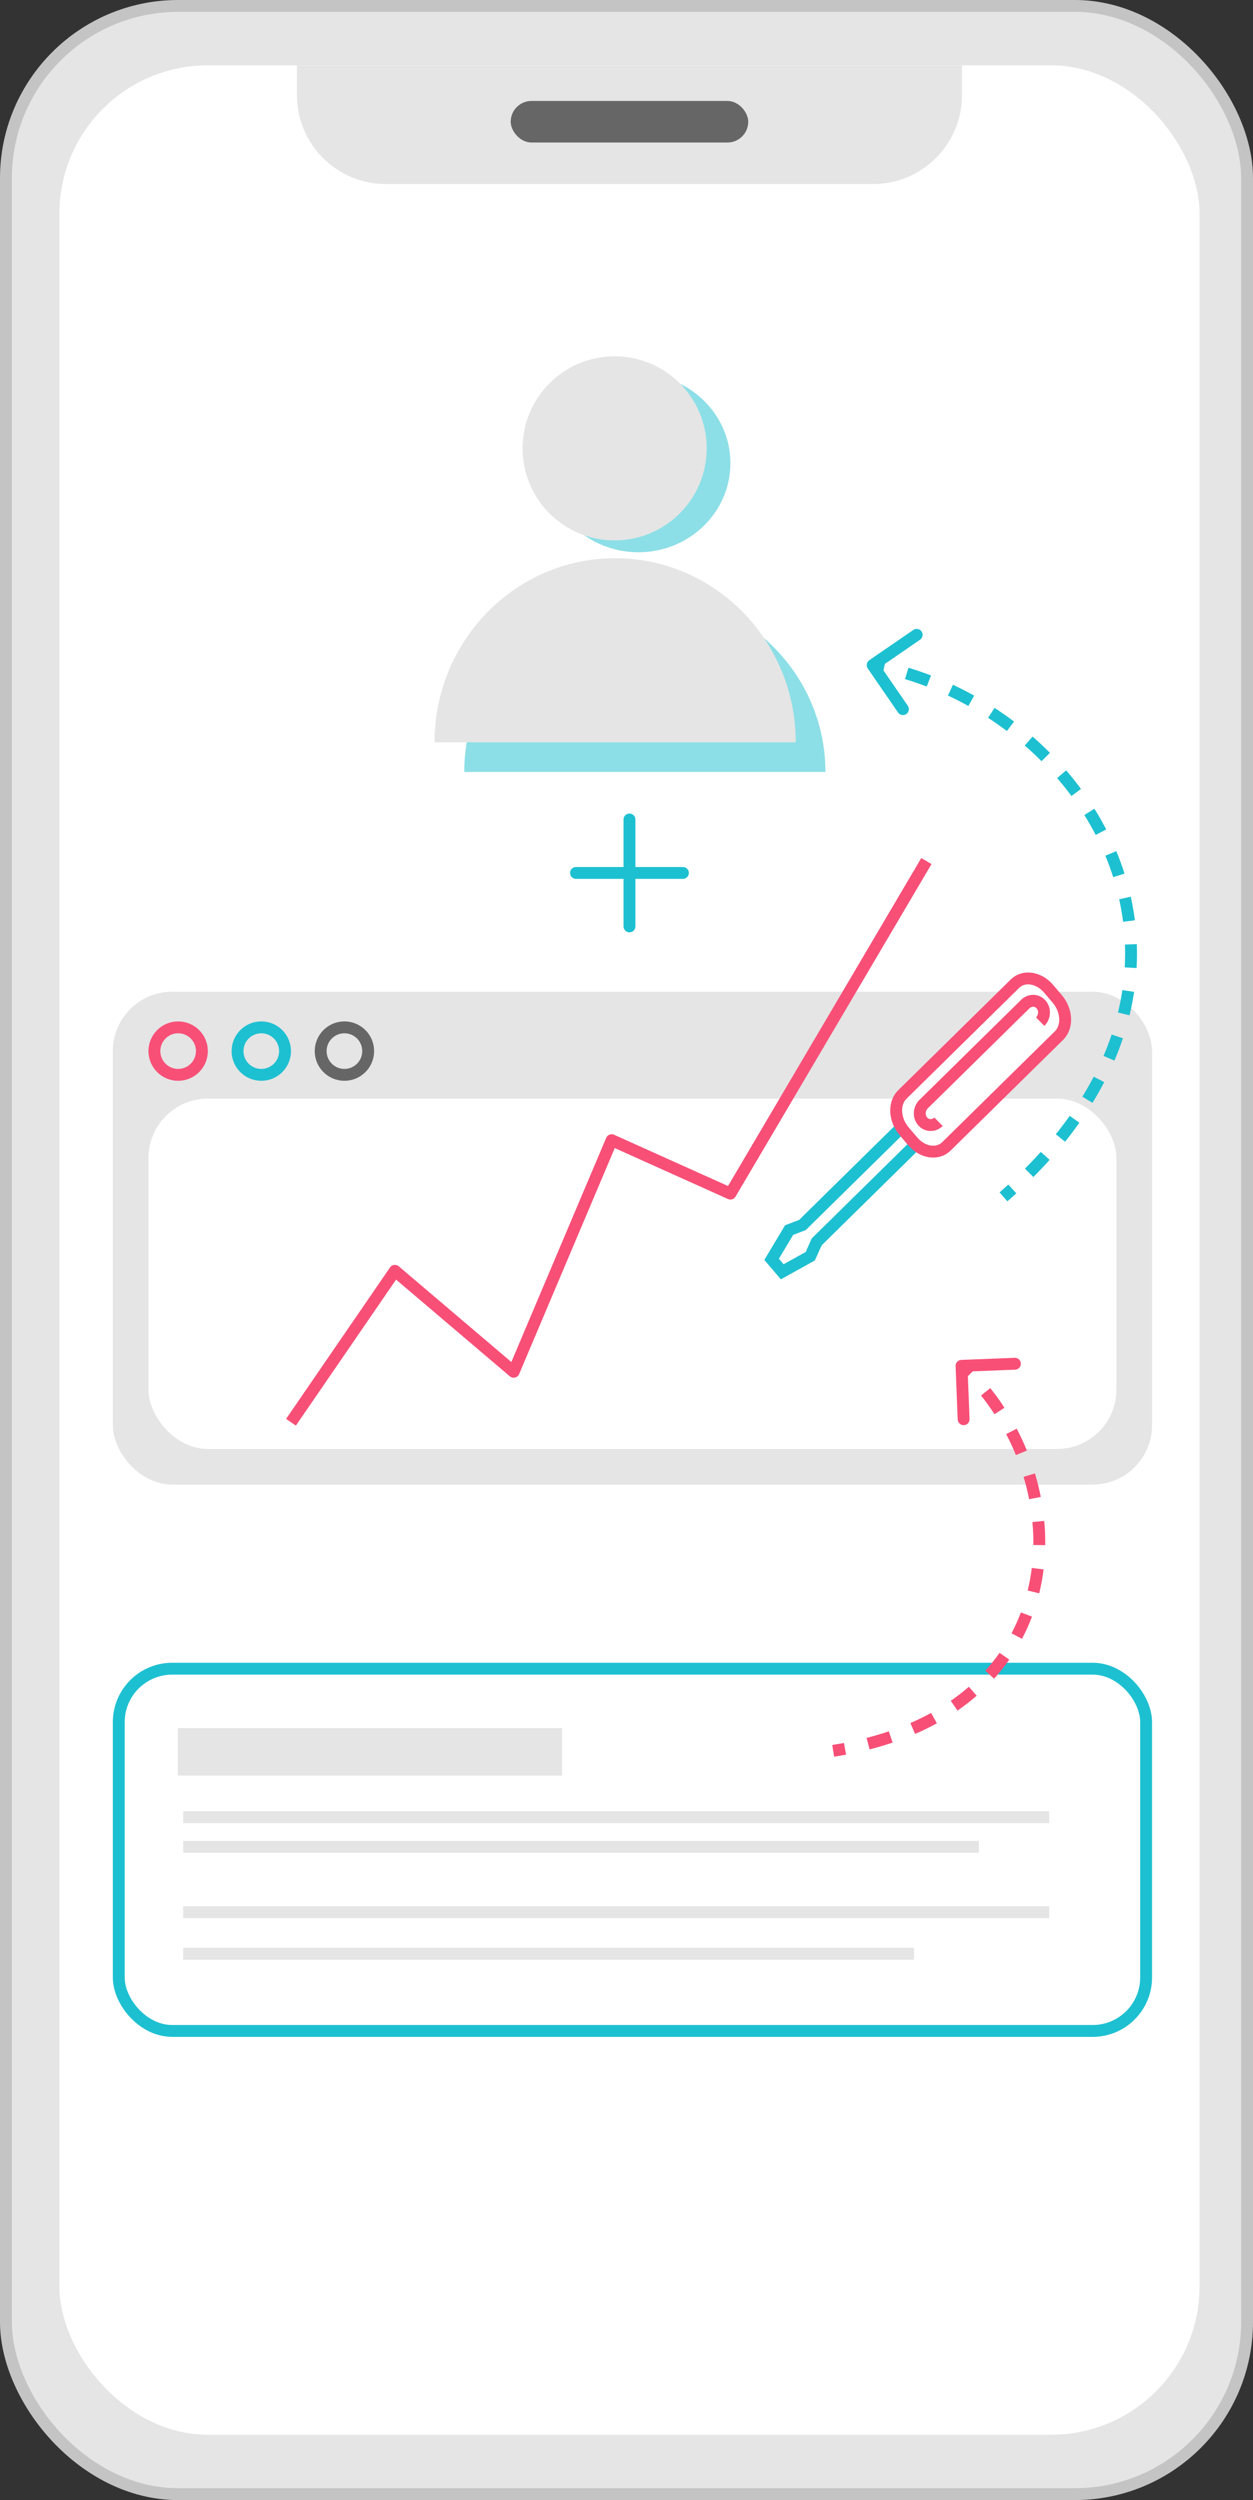 <?xml version="1.0" encoding="UTF-8"?> <svg xmlns="http://www.w3.org/2000/svg" width="211" height="421" viewBox="0 0 211 421" fill="none"><rect x="0" y="0" width="211" height="421" fill="#333333" stroke="none"/> <rect x="1" y="1" width="209" height="419" rx="29" fill="#E5E5E5" stroke="#C4C4C4" stroke-width="2"></rect> <rect x="10" y="11" width="192" height="399" rx="25" fill="white"></rect> <path d="M50 11H162V16C162 24.284 155.284 31 147 31H65C56.716 31 50 24.284 50 16V11Z" fill="#E5E5E5"></path> <rect x="86" y="17" width="40" height="7" rx="3.5" fill="#666666"></rect> <rect x="20" y="281" width="173" height="61" rx="9" stroke="#1DC0D1" stroke-width="2"></rect> <rect x="29.938" y="291" width="64.713" height="8" fill="#E5E5E5"></rect> <line x1="30.849" y1="306" x2="176.682" y2="306" stroke="#E5E5E5" stroke-width="2"></line> <line x1="30.849" y1="311" x2="164.833" y2="311" stroke="#E5E5E5" stroke-width="2"></line> <line x1="30.849" y1="322" x2="176.682" y2="322" stroke="#E5E5E5" stroke-width="2"></line> <line x1="30.849" y1="329" x2="153.896" y2="329" stroke="#E5E5E5" stroke-width="2"></line> <ellipse cx="107.5" cy="78" rx="15.5" ry="15" fill="#1DC0D1" fill-opacity="0.5"></ellipse> <path d="M139 130C139 130 74.177 130 78.178 130C78.178 113.431 91.793 100 108.589 100C125.385 100 139 113.431 139 130Z" fill="#1DC0D1" fill-opacity="0.5"></path> <circle cx="103.5" cy="75.5" r="15.5" fill="#E5E5E5"></circle> <path d="M134 125C134 125 69.177 125 73.178 125C73.178 107.879 86.793 94 103.589 94C120.385 94 134 107.879 134 125Z" fill="#E5E5E5"></path> <rect x="19" y="167" width="175" height="83" rx="10" fill="#E5E5E5"></rect> <rect x="25" y="185" width="163" height="59" rx="10" fill="white"></rect> <circle cx="30" cy="177" r="4" stroke="#F84F77" stroke-width="2"></circle> <circle cx="44" cy="177" r="4" stroke="#1DC0D1" stroke-width="2"></circle> <circle cx="58" cy="177" r="4" stroke="#666666" stroke-width="2"></circle> <path d="M49 239.5L66.5 214L86.5 231L103 192L123 201L156 145" stroke="#F84F77" stroke-width="2" stroke-linejoin="round"></path> <g clip-path="url(#clip0_89_314)"> <path d="M161.878 229.001C161.326 229.022 160.896 229.487 160.918 230.039L161.271 239.032C161.292 239.584 161.757 240.014 162.309 239.992C162.861 239.971 163.291 239.506 163.269 238.954L162.956 230.96L170.949 230.646C171.501 230.625 171.931 230.16 171.909 229.608C171.888 229.056 171.423 228.626 170.871 228.648L161.878 229.001ZM161.238 230.734C161.713 231.174 162.177 231.625 162.629 232.088L164.06 230.69C163.584 230.203 163.096 229.728 162.596 229.266L161.238 230.734ZM165.199 234.997C166.008 236.009 166.767 237.061 167.473 238.146L169.149 237.055C168.408 235.916 167.611 234.812 166.762 233.749L165.199 234.997ZM169.436 241.501C170.037 242.65 170.584 243.828 171.072 245.026L172.924 244.271C172.412 243.014 171.839 241.78 171.208 240.574L169.436 241.501ZM172.366 248.691C172.739 249.935 173.051 251.193 173.299 252.461L175.262 252.075C175.001 250.744 174.673 249.422 174.281 248.116L172.366 248.691ZM173.855 256.301C173.975 257.592 174.028 258.885 174.012 260.174L176.012 260.199C176.029 258.839 175.973 257.476 175.846 256.116L173.855 256.301ZM173.751 264.035C173.592 265.315 173.361 266.584 173.055 267.836L174.998 268.311C175.323 266.982 175.568 265.636 175.736 264.281L173.751 264.035ZM171.916 271.524C171.464 272.72 170.938 273.893 170.334 275.038L172.102 275.971C172.746 274.752 173.307 273.503 173.787 272.23L171.916 271.524ZM168.323 278.327C167.596 279.363 166.795 280.369 165.918 281.337L167.401 282.68C168.333 281.65 169.186 280.58 169.96 279.475L168.323 278.327ZM163.157 284.04C162.208 284.866 161.191 285.656 160.105 286.406L161.241 288.052C162.387 287.26 163.463 286.425 164.469 285.55L163.157 284.04ZM156.798 288.443C155.692 289.05 154.527 289.62 153.302 290.151L154.098 291.986C155.378 291.431 156.598 290.834 157.759 290.197L156.798 288.443ZM149.672 291.546C148.475 291.951 147.228 292.322 145.93 292.656L146.429 294.593C147.773 294.246 149.067 293.862 150.313 293.44L149.672 291.546ZM142.11 293.505C141.468 293.626 140.816 293.738 140.152 293.843L140.463 295.818C141.146 295.711 141.818 295.595 142.48 295.47L142.11 293.505Z" fill="#F84F77"></path> </g> <path d="M131.723 214.163L129.937 212.063L132.883 207.14L135.122 206.286L151.761 189.912L154.171 192.747L137.533 209.121L136.448 211.538L131.723 214.163Z" fill="white" stroke="#1DC0D1" stroke-width="2" stroke-miterlimit="10"></path> <path d="M178.041 168.219L176.59 166.513C174.94 164.573 172.397 164.186 170.91 165.65L151.946 184.313C150.459 185.776 150.591 188.536 152.24 190.476L153.691 192.182C155.341 194.122 157.884 194.508 159.371 193.045L178.335 174.382C179.822 172.919 179.69 170.159 178.041 168.219Z" fill="white" stroke="#F84F77" stroke-width="2" stroke-miterlimit="10"></path> <path d="M158.039 188.897C157.661 189.268 157.167 189.468 156.665 189.453C156.162 189.438 155.693 189.21 155.359 188.818C155.026 188.425 154.856 187.902 154.886 187.362C154.917 186.822 155.147 186.31 155.524 185.939L172.651 169.084C173.028 168.713 173.522 168.513 174.025 168.527C174.527 168.542 174.997 168.771 175.33 169.163C175.664 169.556 175.834 170.079 175.803 170.619C175.772 171.159 175.543 171.67 175.166 172.042" fill="white"></path> <path d="M158.039 188.897C157.661 189.268 157.167 189.468 156.665 189.453C156.162 189.438 155.693 189.21 155.359 188.818C155.026 188.425 154.856 187.902 154.886 187.362C154.917 186.822 155.147 186.31 155.524 185.939L172.651 169.084C173.028 168.713 173.522 168.513 174.025 168.527C174.527 168.542 174.997 168.771 175.33 169.163C175.664 169.556 175.834 170.079 175.803 170.619C175.772 171.159 175.543 171.67 175.166 172.042" stroke="#F84F77" stroke-width="2" stroke-miterlimit="10"></path> <path d="M146.383 111.176C145.928 111.489 145.813 112.111 146.126 112.566L151.224 119.983C151.536 120.439 152.159 120.554 152.614 120.241C153.069 119.928 153.185 119.306 152.872 118.851L148.34 112.258L154.933 107.726C155.388 107.413 155.504 106.791 155.191 106.336C154.878 105.881 154.255 105.765 153.8 106.078L146.383 111.176ZM146.768 112.983C147.402 113.101 148.033 113.23 148.662 113.371L149.1 111.42C148.447 111.273 147.791 111.139 147.132 111.017L146.768 112.983ZM152.401 114.357C153.636 114.731 154.857 115.15 156.061 115.612L156.777 113.744C155.529 113.266 154.263 112.831 152.982 112.443L152.401 114.357ZM159.623 117.125C160.793 117.672 161.943 118.259 163.07 118.886L164.042 117.137C162.873 116.488 161.682 115.88 160.469 115.313L159.623 117.125ZM166.388 120.882C167.471 121.587 168.529 122.328 169.558 123.104L170.762 121.507C169.696 120.703 168.6 119.935 167.478 119.205L166.388 120.882ZM172.565 125.542C173.54 126.391 174.483 127.272 175.391 128.185L176.808 126.774C175.866 125.828 174.889 124.913 173.878 124.034L172.565 125.542ZM178.018 131.024C178.86 132.003 179.664 133.011 180.426 134.046L182.036 132.86C181.244 131.784 180.408 130.736 179.534 129.72L178.018 131.024ZM182.597 137.243C183.279 138.337 183.917 139.456 184.507 140.598L186.284 139.679C185.668 138.489 185.004 137.324 184.294 136.185L182.597 137.243ZM186.135 144.094C186.628 145.281 187.071 146.488 187.46 147.713L189.366 147.108C188.959 145.826 188.497 144.565 187.982 143.327L186.135 144.094ZM188.462 151.432C188.74 152.681 188.962 153.946 189.126 155.225L191.109 154.97C190.938 153.631 190.705 152.306 190.415 150.998L188.462 151.432ZM189.439 159.058C189.483 160.329 189.47 161.611 189.396 162.903L191.393 163.017C191.47 161.663 191.484 160.319 191.437 158.987L189.439 159.058ZM189.001 166.729C188.814 167.981 188.569 169.241 188.263 170.506L190.207 170.976C190.527 169.653 190.784 168.335 190.979 167.024L189.001 166.729ZM187.198 174.209C186.797 175.408 186.341 176.61 185.827 177.814L187.666 178.6C188.201 177.346 188.677 176.093 189.095 174.843L187.198 174.209ZM184.175 181.306C183.591 182.427 182.957 183.549 182.268 184.671L183.973 185.717C184.685 184.556 185.344 183.392 185.949 182.228L184.175 181.306ZM180.133 187.905C179.4 188.94 178.62 189.973 177.792 191.005L179.351 192.257C180.204 191.195 181.008 190.129 181.765 189.06L180.133 187.905ZM175.266 193.975C174.419 194.917 173.53 195.857 172.598 196.793L174.015 198.204C174.971 197.244 175.883 196.28 176.753 195.312L175.266 193.975ZM169.798 199.476C169.316 199.917 168.823 200.357 168.321 200.797L169.638 202.302C170.151 201.853 170.655 201.403 171.148 200.952L169.798 199.476Z" fill="#1DC0D1"></path> <line x1="97" y1="147" x2="115" y2="147" stroke="#1DC0D1" stroke-width="2" stroke-linecap="round"></line> <line x1="106" y1="138" x2="106" y2="156" stroke="#1DC0D1" stroke-width="2" stroke-linecap="round"></line> <defs> <clipPath id="clip0_89_314"> <rect width="100" height="100" fill="white" transform="translate(107 200)"></rect> </clipPath> </defs> </svg> 